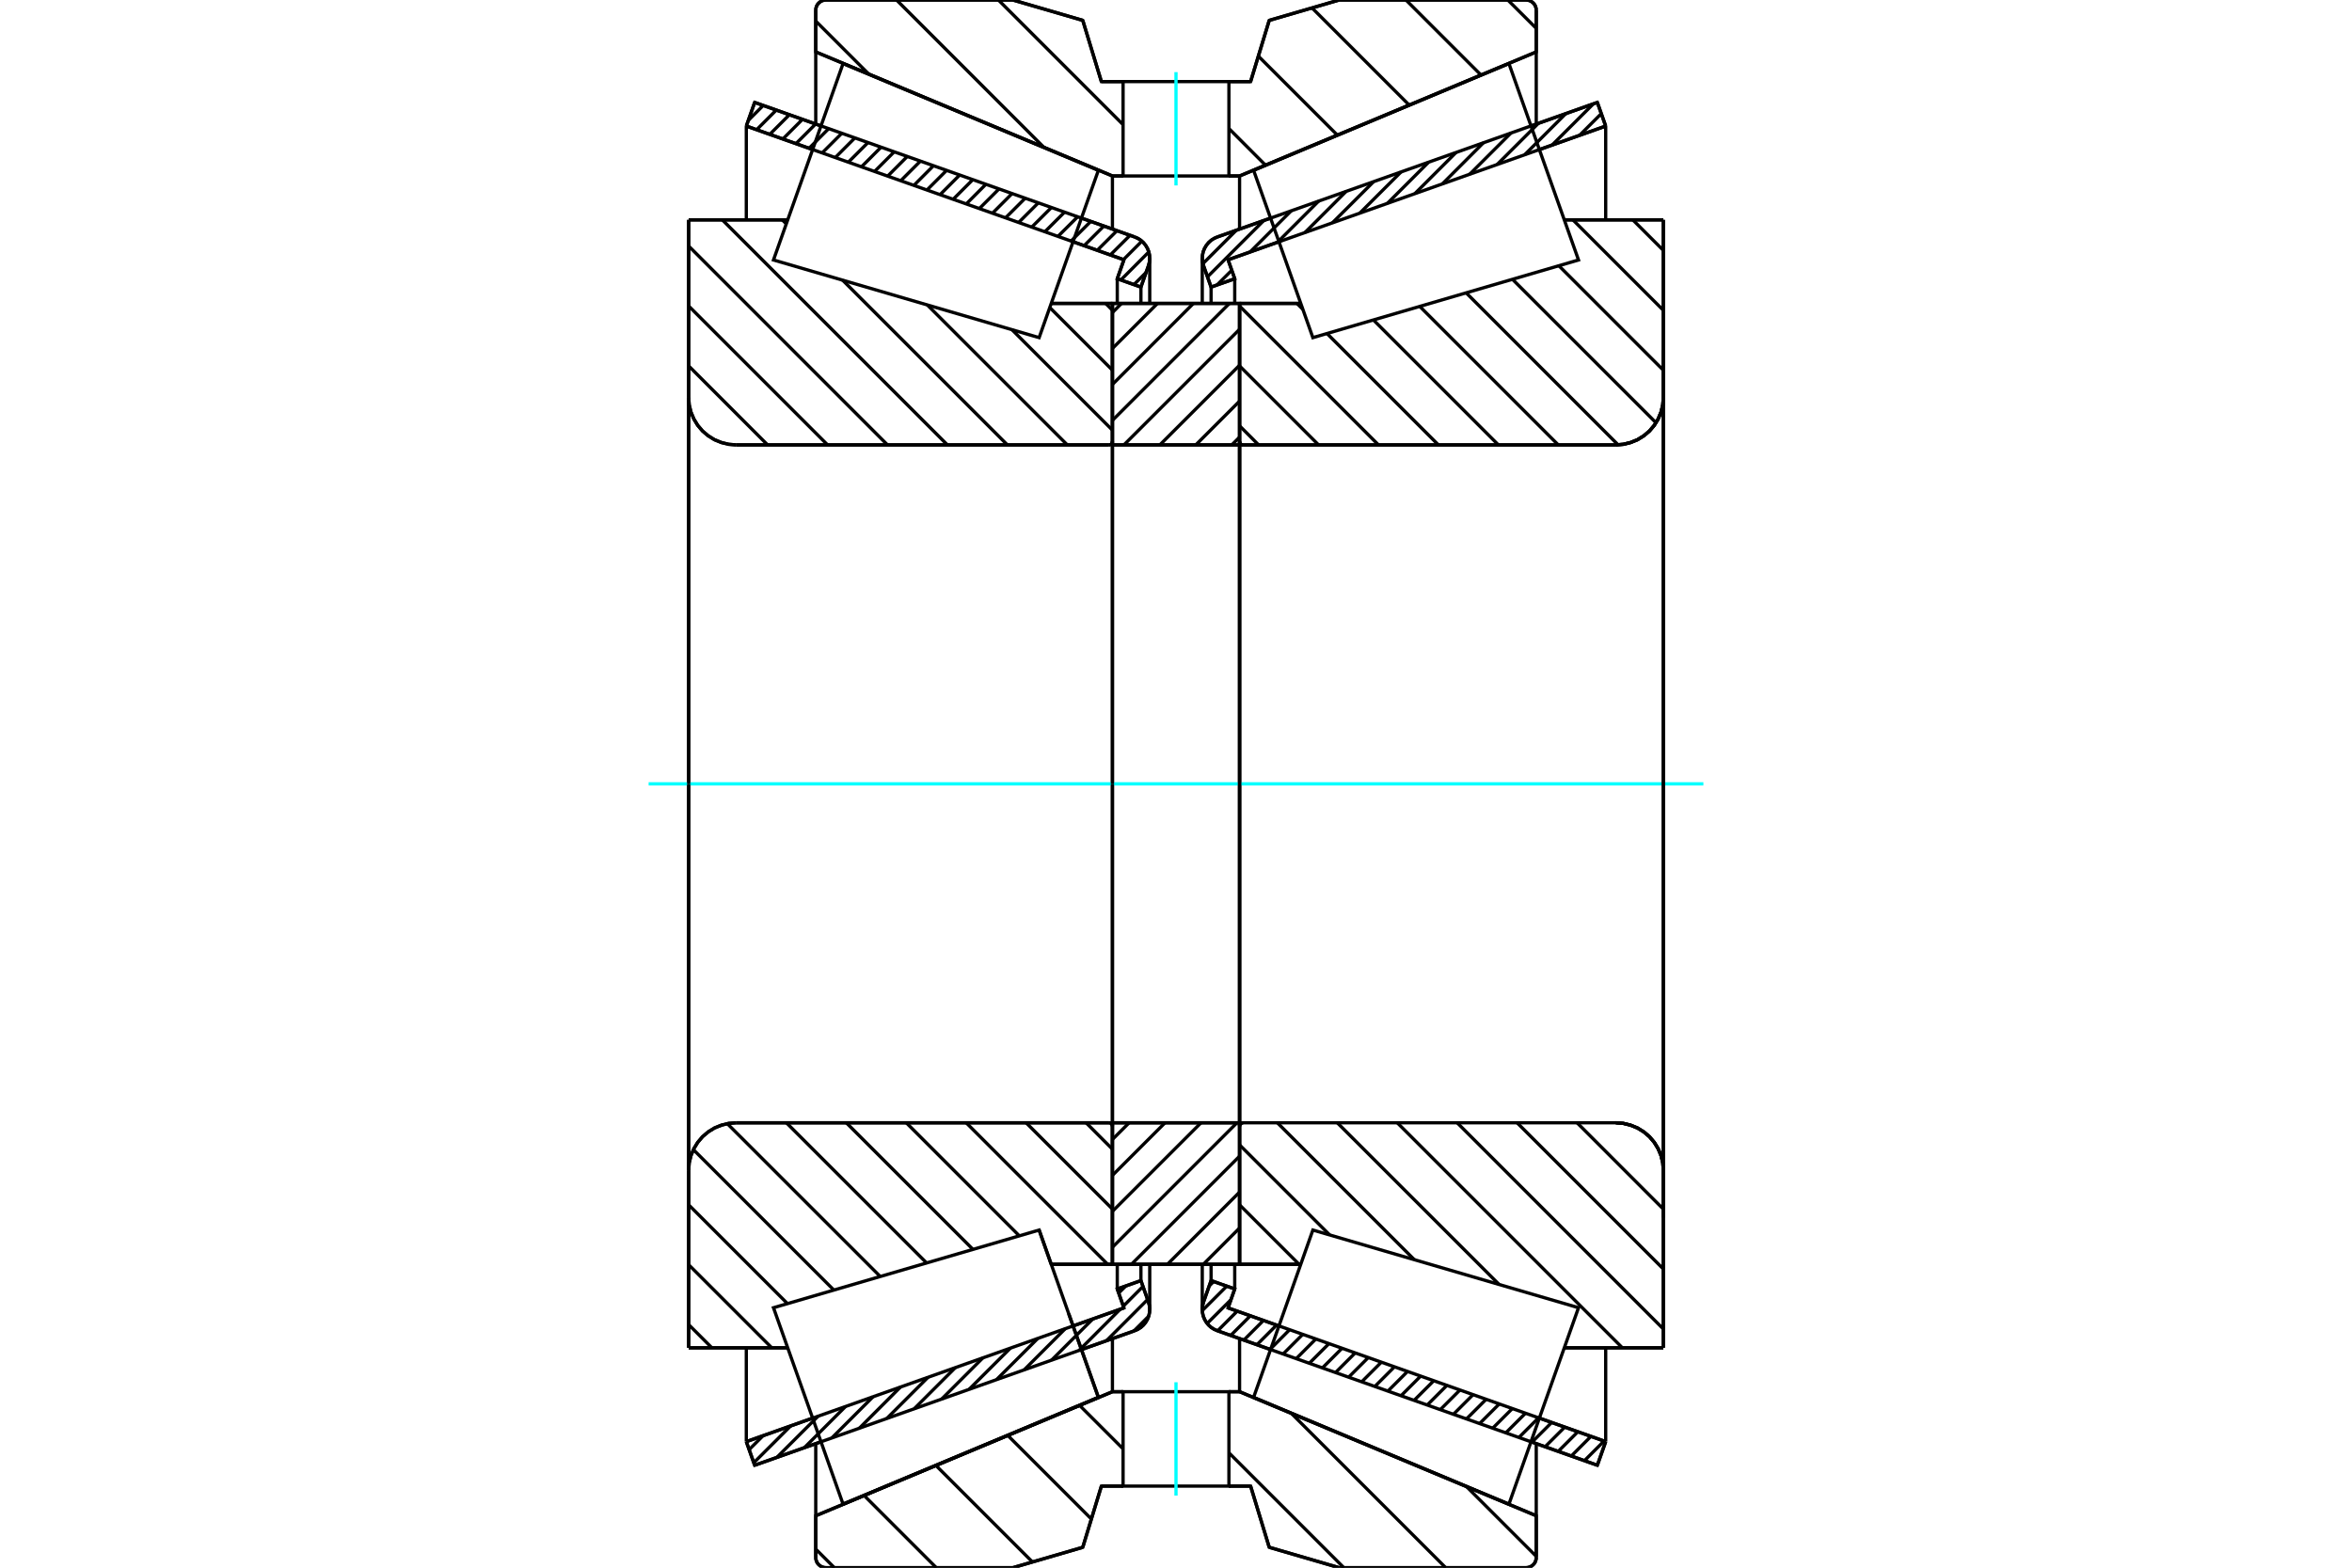 <?xml version="1.0" standalone="no"?>
<!DOCTYPE svg PUBLIC "-//W3C//DTD SVG 1.1//EN"
	"http://www.w3.org/Graphics/SVG/1.1/DTD/svg11.dtd">
<svg xmlns="http://www.w3.org/2000/svg" height="100%" width="100%" viewBox="0 0 36000 24000">
	<rect x="-1800" y="-1200" width="39600" height="26400" style="fill:#FFF"/>
	<g style="fill:none; fill-rule:evenodd" transform="matrix(1 0 0 1 0 0)">
		<g style="fill:none; stroke:#000; stroke-width:50; shape-rendering:geometricPrecision">
			<line x1="19447" y1="20661" x2="18632" y2="20372"/>
			<line x1="24449" y1="22432" x2="23434" y2="22072"/>
			<line x1="24577" y1="22070" x2="24449" y2="22432"/>
			<line x1="23562" y1="21710" x2="24577" y2="22070"/>
			<line x1="18797" y1="20023" x2="19575" y2="20299"/>
			<line x1="18899" y1="19733" x2="18797" y2="20023"/>
			<line x1="18537" y1="19605" x2="18899" y2="19733"/>
			<line x1="18422" y1="19931" x2="18537" y2="19605"/>
			<polyline points="18422,19931 18407,19988 18402,20046 18406,20099 18418,20151 18438,20200 18466,20246 18499,20287 18539,20322 18584,20351 18632,20372"/>
			<line x1="23434" y1="1928" x2="24449" y2="1568"/>
			<line x1="18632" y1="3628" x2="19447" y2="3339"/>
			<polyline points="18632,3628 18584,3649 18539,3678 18499,3713 18466,3754 18438,3800 18418,3849 18406,3901 18402,3954 18407,4012 18422,4069"/>
			<line x1="18537" y1="4395" x2="18422" y2="4069"/>
			<line x1="18899" y1="4267" x2="18537" y2="4395"/>
			<line x1="18797" y1="3977" x2="18899" y2="4267"/>
			<line x1="19575" y1="3701" x2="18797" y2="3977"/>
			<line x1="24577" y1="1930" x2="23562" y2="2290"/>
			<line x1="24449" y1="1568" x2="24577" y2="1930"/>
			<line x1="18537" y1="19354" x2="18537" y2="19605"/>
			<line x1="18537" y1="4395" x2="18537" y2="4646"/>
			<line x1="18899" y1="19354" x2="18899" y2="19733"/>
			<line x1="18899" y1="4267" x2="18899" y2="4646"/>
			<line x1="24577" y1="20634" x2="24577" y2="22070"/>
			<line x1="24577" y1="1930" x2="24577" y2="3366"/>
			<line x1="18402" y1="19354" x2="18402" y2="20046"/>
			<line x1="18402" y1="3954" x2="18402" y2="4646"/>
			<line x1="12566" y1="22072" x2="11551" y2="22432"/>
			<line x1="17368" y1="20372" x2="16553" y2="20661"/>
			<polyline points="17368,20372 17416,20351 17461,20322 17501,20287 17534,20246 17562,20200 17582,20151 17594,20099 17598,20046 17593,19988 17578,19931"/>
			<line x1="17463" y1="19605" x2="17578" y2="19931"/>
			<line x1="17101" y1="19733" x2="17463" y2="19605"/>
			<line x1="17203" y1="20023" x2="17101" y2="19733"/>
			<line x1="16425" y1="20299" x2="17203" y2="20023"/>
			<line x1="11423" y1="22070" x2="12438" y2="21710"/>
			<line x1="11551" y1="22432" x2="11423" y2="22070"/>
			<line x1="16553" y1="3339" x2="17368" y2="3628"/>
			<line x1="11551" y1="1568" x2="12566" y2="1928"/>
			<line x1="11423" y1="1930" x2="11551" y2="1568"/>
			<line x1="12438" y1="2290" x2="11423" y2="1930"/>
			<line x1="17203" y1="3977" x2="16425" y2="3701"/>
			<line x1="17101" y1="4267" x2="17203" y2="3977"/>
			<line x1="17463" y1="4395" x2="17101" y2="4267"/>
			<line x1="17578" y1="4069" x2="17463" y2="4395"/>
			<polyline points="17578,4069 17593,4012 17598,3954 17594,3901 17582,3849 17562,3800 17534,3754 17501,3713 17461,3678 17416,3649 17368,3628"/>
			<line x1="17101" y1="4646" x2="17101" y2="4267"/>
			<line x1="17101" y1="19733" x2="17101" y2="19354"/>
			<line x1="11423" y1="3366" x2="11423" y2="1930"/>
			<line x1="11423" y1="22070" x2="11423" y2="20634"/>
			<line x1="17463" y1="4646" x2="17463" y2="4395"/>
			<line x1="17463" y1="19605" x2="17463" y2="19354"/>
			<line x1="17598" y1="4646" x2="17598" y2="3954"/>
			<line x1="17598" y1="20046" x2="17598" y2="19354"/>
			<line x1="18973" y1="4645" x2="19910" y2="4645"/>
			<polyline points="18973,6759 18974,6767 18976,6775 18979,6782 18983,6789 18988,6796 18994,6801 19001,6805 19009,6808 19017,6810 19025,6811"/>
			<line x1="24733" y1="6811" x2="19025" y2="6811"/>
			<polyline points="24733,6811 24847,6802 24957,6775 25063,6732 25160,6672 25247,6598 25321,6511 25380,6414 25424,6309 25451,6198 25459,6084"/>
			<line x1="25459" y1="3366" x2="25459" y2="6084"/>
			<line x1="25459" y1="3366" x2="23943" y2="3366"/>
			<line x1="25459" y1="20634" x2="23943" y2="20634"/>
			<line x1="25459" y1="17916" x2="25459" y2="20634"/>
			<polyline points="25459,17916 25451,17802 25424,17691 25380,17586 25321,17489 25247,17402 25160,17328 25063,17268 24957,17225 24847,17198 24733,17189"/>
			<polyline points="19025,17189 19017,17190 19009,17192 19001,17195 18994,17199 18988,17204 18983,17211 18979,17218 18976,17225 18974,17233 18973,17241"/>
			<line x1="19910" y1="19355" x2="18973" y2="19355"/>
			<line x1="23943" y1="4044" x2="23943" y2="4044"/>
			<line x1="23943" y1="19956" x2="23943" y2="19956"/>
			<polyline points="18973,6759 18974,6767 18976,6775 18979,6782 18983,6789 18988,6796 18994,6801 19001,6805 19009,6808 19017,6810 19025,6811"/>
			<polyline points="19025,17189 19017,17190 19009,17192 19001,17195 18994,17199 18988,17204 18983,17211 18979,17218 18976,17225 18974,17233 18973,17241"/>
			<polyline points="24733,6811 24847,6802 24957,6775 25063,6732 25160,6672 25247,6598 25321,6511 25380,6414 25424,6309 25451,6198 25459,6084"/>
			<polyline points="25459,17916 25451,17802 25424,17691 25380,17586 25321,17489 25247,17402 25160,17328 25063,17268 24957,17225 24847,17198 24733,17189"/>
			<line x1="15905" y1="18831" x2="15905" y2="18831"/>
			<line x1="16090" y1="19355" x2="15905" y2="18831"/>
			<line x1="17027" y1="19355" x2="16090" y2="19355"/>
			<polyline points="17027,17241 17026,17233 17024,17225 17021,17218 17017,17211 17012,17204 17006,17199 16999,17195 16991,17192 16983,17190 16975,17189"/>
			<line x1="11267" y1="17189" x2="16975" y2="17189"/>
			<polyline points="11267,17189 11153,17198 11043,17225 10937,17268 10840,17328 10753,17402 10679,17489 10620,17586 10576,17691 10549,17802 10541,17916"/>
			<line x1="10541" y1="20634" x2="10541" y2="17916"/>
			<line x1="10541" y1="20634" x2="12057" y2="20634"/>
			<line x1="10541" y1="3366" x2="12057" y2="3366"/>
			<line x1="10541" y1="6084" x2="10541" y2="3366"/>
			<polyline points="10541,6084 10549,6198 10576,6309 10620,6414 10679,6511 10753,6598 10840,6672 10937,6732 11043,6775 11153,6802 11267,6811"/>
			<line x1="16975" y1="6811" x2="11267" y2="6811"/>
			<polyline points="16975,6811 16983,6810 16991,6808 16999,6805 17006,6801 17012,6796 17017,6789 17021,6782 17024,6775 17026,6767 17027,6759"/>
			<line x1="16090" y1="4645" x2="17027" y2="4645"/>
			<line x1="12057" y1="19956" x2="12057" y2="19956"/>
			<line x1="12057" y1="4044" x2="12057" y2="4044"/>
			<line x1="10541" y1="17916" x2="10541" y2="6084"/>
			<line x1="15503" y1="0" x2="16573" y2="312"/>
			<line x1="12642" y1="0" x2="15503" y2="0"/>
			<polyline points="12642,0 12618,2 12594,8 12571,17 12551,30 12532,46 12516,64 12503,85 12494,108 12488,131 12486,156"/>
			<line x1="12486" y1="795" x2="12486" y2="156"/>
			<line x1="17027" y1="2694" x2="12486" y2="795"/>
			<line x1="17190" y1="2694" x2="17027" y2="2694"/>
			<line x1="18973" y1="2694" x2="18810" y2="2694"/>
			<line x1="23514" y1="795" x2="18973" y2="2694"/>
			<line x1="23514" y1="156" x2="23514" y2="795"/>
			<polyline points="23514,156 23512,131 23506,108 23497,85 23484,64 23468,46 23449,30 23429,17 23406,8 23382,2 23358,0"/>
			<line x1="20497" y1="0" x2="23358" y2="0"/>
			<line x1="19427" y1="312" x2="20497" y2="0"/>
			<line x1="19142" y1="1249" x2="19427" y2="312"/>
			<line x1="18810" y1="1249" x2="19142" y2="1249"/>
			<line x1="16858" y1="1249" x2="17190" y2="1249"/>
			<line x1="16573" y1="312" x2="16858" y2="1249"/>
			<line x1="16573" y1="23688" x2="15503" y2="24000"/>
			<line x1="16858" y1="22751" x2="16573" y2="23688"/>
			<line x1="19142" y1="22751" x2="18810" y2="22751"/>
			<line x1="17190" y1="22751" x2="16858" y2="22751"/>
			<line x1="19427" y1="23688" x2="19142" y2="22751"/>
			<line x1="20497" y1="24000" x2="19427" y2="23688"/>
			<line x1="23358" y1="24000" x2="20497" y2="24000"/>
			<polyline points="23358,24000 23382,23998 23406,23992 23429,23983 23449,23970 23468,23954 23484,23936 23497,23915 23506,23892 23512,23869 23514,23844"/>
			<line x1="23514" y1="23205" x2="23514" y2="23844"/>
			<line x1="18973" y1="21306" x2="23514" y2="23205"/>
			<line x1="17027" y1="21306" x2="17190" y2="21306"/>
			<line x1="18810" y1="21306" x2="18973" y2="21306"/>
			<line x1="12486" y1="23205" x2="17027" y2="21306"/>
			<line x1="12486" y1="23844" x2="12486" y2="23205"/>
			<polyline points="12486,23844 12488,23869 12494,23892 12503,23915 12516,23936 12532,23954 12551,23970 12571,23983 12594,23992 12618,23998 12642,24000"/>
			<line x1="15503" y1="24000" x2="12642" y2="24000"/>
			<line x1="23514" y1="22100" x2="23514" y2="23205"/>
			<line x1="23514" y1="795" x2="23514" y2="1900"/>
			<line x1="12486" y1="22100" x2="12486" y2="23205"/>
			<line x1="12486" y1="795" x2="12486" y2="1900"/>
			<line x1="17027" y1="20493" x2="17027" y2="21306"/>
			<line x1="17027" y1="2694" x2="17027" y2="3507"/>
			<line x1="18973" y1="20493" x2="18973" y2="21306"/>
			<line x1="18973" y1="2694" x2="18973" y2="3507"/>
			<line x1="17027" y1="17189" x2="18973" y2="17189"/>
			<line x1="17027" y1="19355" x2="17027" y2="17189"/>
			<line x1="18973" y1="19355" x2="17027" y2="19355"/>
			<line x1="18973" y1="17189" x2="18973" y2="19355"/>
			<line x1="18973" y1="6811" x2="17027" y2="6811"/>
			<line x1="18973" y1="4645" x2="18973" y2="6811"/>
			<line x1="17027" y1="4645" x2="18973" y2="4645"/>
			<line x1="17027" y1="6811" x2="17027" y2="4645"/>
			<line x1="18973" y1="6811" x2="18973" y2="17189"/>
			<line x1="17027" y1="6811" x2="17027" y2="17189"/>
		</g>
		<g style="fill:none; stroke:#0FF; stroke-width:50; shape-rendering:geometricPrecision">
			<line x1="9928" y1="12000" x2="26072" y2="12000"/>
		</g>
		<g style="fill:none; stroke:#000; stroke-width:50; shape-rendering:geometricPrecision">
			<line x1="23079" y1="0" x2="23514" y2="434"/>
			<line x1="21520" y1="0" x2="22668" y2="1148"/>
			<line x1="20082" y1="121" x2="21569" y2="1608"/>
			<line x1="19260" y1="859" x2="20469" y2="2068"/>
			<line x1="18810" y1="1968" x2="19369" y2="2528"/>
			<line x1="15282" y1="0" x2="17190" y2="1908"/>
			<line x1="13723" y1="0" x2="15977" y2="2255"/>
			<line x1="12486" y1="323" x2="13296" y2="1133"/>
			<line x1="22447" y1="22759" x2="23514" y2="23826"/>
			<line x1="19766" y1="21638" x2="22128" y2="24000"/>
			<line x1="18810" y1="22241" x2="20569" y2="24000"/>
			<line x1="16525" y1="21516" x2="17190" y2="22181"/>
			<line x1="15426" y1="21976" x2="16705" y2="23255"/>
			<line x1="14326" y1="22436" x2="15803" y2="23913"/>
			<line x1="13227" y1="22896" x2="14331" y2="24000"/>
			<line x1="12486" y1="23715" x2="12771" y2="24000"/>
			<polyline points="18810,1249 19142,1249 19427,312 20497,0 23358,0"/>
			<polyline points="23514,156 23512,131 23506,108 23497,85 23484,64 23468,46 23449,30 23429,17 23406,8 23382,2 23358,0"/>
			<polyline points="23514,156 23514,795 18973,2694 18810,2694"/>
			<polyline points="17190,1249 16858,1249 16573,312 15503,0 12642,0 12618,2 12594,8 12571,17 12551,30 12532,46 12516,64 12503,85 12494,108 12488,131 12486,156 12486,795 17027,2694 17190,2694"/>
			<polyline points="17190,21306 17027,21306 12486,23205 12486,23844 12488,23869 12494,23892 12503,23915 12516,23936 12532,23954 12551,23970 12571,23983 12594,23992 12618,23998 12642,24000 15503,24000 16573,23688 16858,22751 17190,22751"/>
			<polyline points="18810,21306 18973,21306 23514,23205 23514,23844"/>
			<polyline points="23358,24000 23382,23998 23406,23992 23429,23983 23449,23970 23468,23954 23484,23936 23497,23915 23506,23892 23512,23869 23514,23844"/>
			<polyline points="23358,24000 20497,24000 19427,23688 19142,22751 18810,22751"/>
			<line x1="16923" y1="4645" x2="17027" y2="4750"/>
			<line x1="16068" y1="4708" x2="17027" y2="5667"/>
			<line x1="15490" y1="5048" x2="17027" y2="6585"/>
			<line x1="14194" y1="4669" x2="16336" y2="6811"/>
			<line x1="11973" y1="3366" x2="12035" y2="3427"/>
			<line x1="12897" y1="4289" x2="15419" y2="6811"/>
			<line x1="11056" y1="3366" x2="14501" y2="6811"/>
			<line x1="10541" y1="3767" x2="13584" y2="6811"/>
			<line x1="10541" y1="4685" x2="12667" y2="6811"/>
			<line x1="10541" y1="5602" x2="11749" y2="6811"/>
			<line x1="16624" y1="17189" x2="17027" y2="17593"/>
			<line x1="15706" y1="17189" x2="17027" y2="18510"/>
			<line x1="14789" y1="17189" x2="16954" y2="19355"/>
			<line x1="13872" y1="17189" x2="15602" y2="18920"/>
			<line x1="12954" y1="17189" x2="14892" y2="19127"/>
			<line x1="12037" y1="17189" x2="14183" y2="19335"/>
			<line x1="11132" y1="17202" x2="13473" y2="19542"/>
			<line x1="10613" y1="17600" x2="12763" y2="19750"/>
			<line x1="10541" y1="18445" x2="12053" y2="19957"/>
			<line x1="10541" y1="19362" x2="11813" y2="20634"/>
			<line x1="10541" y1="20279" x2="10896" y2="20634"/>
			<polyline points="17027,12000 17027,4645 17027,6759"/>
			<polyline points="16975,6811 16983,6810 16991,6808 16999,6805 17006,6801 17012,6796 17017,6789 17021,6782 17024,6775 17026,6767 17027,6759"/>
			<line x1="16975" y1="6811" x2="11267" y2="6811"/>
			<polyline points="10541,6084 10549,6198 10576,6309 10620,6414 10679,6511 10753,6598 10840,6672 10937,6732 11043,6775 11153,6802 11267,6811"/>
			<line x1="10541" y1="6084" x2="10541" y2="3366"/>
			<line x1="10541" y1="6084" x2="10541" y2="12000"/>
			<line x1="10541" y1="3366" x2="12057" y2="3366"/>
			<line x1="16090" y1="4645" x2="17027" y2="4645"/>
			<line x1="17027" y1="19355" x2="16090" y2="19355"/>
			<line x1="12057" y1="20634" x2="10541" y2="20634"/>
			<line x1="10541" y1="12000" x2="10541" y2="17916"/>
			<line x1="10541" y1="20634" x2="10541" y2="17916"/>
			<polyline points="11267,17189 11153,17198 11043,17225 10937,17268 10840,17328 10753,17402 10679,17489 10620,17586 10576,17691 10549,17802 10541,17916"/>
			<line x1="11267" y1="17189" x2="16975" y2="17189"/>
			<polyline points="17027,17241 17026,17233 17024,17225 17021,17218 17017,17211 17012,17204 17006,17199 16999,17195 16991,17192 16983,17190 16975,17189"/>
			<polyline points="17027,17241 17027,19355 17027,12000"/>
			<line x1="24992" y1="3366" x2="25459" y2="3833"/>
			<line x1="24075" y1="3366" x2="25459" y2="4750"/>
			<line x1="23860" y1="4068" x2="25459" y2="5667"/>
			<line x1="23150" y1="4276" x2="25347" y2="6472"/>
			<line x1="22441" y1="4483" x2="24767" y2="6810"/>
			<line x1="21731" y1="4691" x2="23851" y2="6811"/>
			<line x1="21021" y1="4898" x2="22934" y2="6811"/>
			<line x1="20311" y1="5106" x2="22016" y2="6811"/>
			<line x1="19851" y1="4645" x2="19942" y2="4736"/>
			<line x1="18973" y1="4685" x2="21099" y2="6811"/>
			<line x1="18973" y1="5602" x2="20182" y2="6811"/>
			<line x1="18973" y1="6519" x2="19264" y2="6811"/>
			<line x1="24139" y1="17189" x2="25459" y2="18510"/>
			<line x1="23221" y1="17189" x2="25459" y2="19427"/>
			<line x1="22304" y1="17189" x2="25459" y2="20345"/>
			<line x1="21387" y1="17189" x2="24832" y2="20634"/>
			<line x1="20469" y1="17189" x2="22945" y2="19664"/>
			<line x1="19552" y1="17189" x2="21648" y2="19285"/>
			<line x1="18973" y1="17527" x2="20352" y2="18906"/>
			<line x1="18973" y1="18445" x2="19883" y2="19355"/>
			<polyline points="18973,12000 18973,4645 18973,6759 18974,6767 18976,6775 18979,6782 18983,6789 18988,6796 18994,6801 19001,6805 19009,6808 19017,6810 19025,6811 24733,6811 24847,6802 24957,6775 25063,6732 25160,6672 25247,6598 25321,6511 25380,6414 25424,6309 25451,6198 25459,6084 25459,3366"/>
			<line x1="25459" y1="6084" x2="25459" y2="12000"/>
			<line x1="25459" y1="3366" x2="23943" y2="3366"/>
			<line x1="19910" y1="4645" x2="18973" y2="4645"/>
			<line x1="18973" y1="19355" x2="19910" y2="19355"/>
			<line x1="23943" y1="20634" x2="25459" y2="20634"/>
			<line x1="25459" y1="12000" x2="25459" y2="17916"/>
			<polyline points="25459,20634 25459,17916 25451,17802 25424,17691 25380,17586 25321,17489 25247,17402 25160,17328 25063,17268 24957,17225 24847,17198 24733,17189 19025,17189 19017,17190 19009,17192 19001,17195 18994,17199 18988,17204 18983,17211 18979,17218 18976,17225 18974,17233 18973,17241 18973,19355 18973,12000"/>
			<line x1="18973" y1="19351" x2="18969" y2="19355"/>
			<line x1="18973" y1="18800" x2="18419" y2="19355"/>
			<line x1="18973" y1="18250" x2="17869" y2="19355"/>
			<line x1="18973" y1="17700" x2="17318" y2="19355"/>
			<line x1="18933" y1="17189" x2="17027" y2="19095"/>
			<line x1="18383" y1="17189" x2="17027" y2="18545"/>
			<line x1="17832" y1="17189" x2="17027" y2="17994"/>
			<line x1="17282" y1="17189" x2="17027" y2="17444"/>
			<line x1="18973" y1="6692" x2="18854" y2="6811"/>
			<line x1="18973" y1="6141" x2="18303" y2="6811"/>
			<line x1="18973" y1="5591" x2="17753" y2="6811"/>
			<line x1="18973" y1="5041" x2="17203" y2="6811"/>
			<line x1="18818" y1="4645" x2="17027" y2="6436"/>
			<line x1="18267" y1="4645" x2="17027" y2="5886"/>
			<line x1="17717" y1="4645" x2="17027" y2="5335"/>
			<line x1="17166" y1="4645" x2="17027" y2="4785"/>
			<polyline points="17027,6811 17027,4645 18973,4645 18973,6811 17027,6811"/>
			<polyline points="17027,17189 18973,17189 18973,19355 17027,19355 17027,17189"/>
			<polyline points="18000,22751 18810,22751 18810,21306 17190,21306 17190,22751 18000,22751"/>
		</g>
		<g style="fill:none; stroke:#0FF; stroke-width:50; shape-rendering:geometricPrecision">
			<line x1="18000" y1="22896" x2="18000" y2="21161"/>
		</g>
		<g style="fill:none; stroke:#000; stroke-width:50; shape-rendering:geometricPrecision">
			<polyline points="18000,2694 18810,2694 18810,1249 17190,1249 17190,2694 18000,2694"/>
		</g>
		<g style="fill:none; stroke:#0FF; stroke-width:50; shape-rendering:geometricPrecision">
			<line x1="18000" y1="2839" x2="18000" y2="1104"/>
		</g>
		<g style="fill:none; stroke:#000; stroke-width:50; shape-rendering:geometricPrecision">
			<line x1="25459" y1="18642" x2="25459" y2="5358"/>
			<line x1="18973" y1="17241" x2="18973" y2="6759"/>
			<polyline points="16358,20112 16812,21392 12904,23027 12904,23027"/>
			<polyline points="15905,18831 15905,18831 16358,20112 16812,21392 12904,23027 12372,21523 11839,20020 15905,18831 16358,20112"/>
			<polyline points="16358,3888 15905,5169 11839,3980 12372,2477 12904,973 16812,2608 16358,3888"/>
			<polyline points="19642,20112 20095,18831 24161,20020 23628,21523 23096,23027 19188,21392 19642,20112"/>
			<polyline points="19642,3888 19188,2608 23096,973 23628,2477 24161,3980 20095,5169 19642,3888"/>
			<line x1="17581" y1="20151" x2="17356" y2="20376"/>
			<line x1="17565" y1="19895" x2="16936" y2="20525"/>
			<line x1="17494" y1="19695" x2="17194" y2="19996"/>
			<line x1="17146" y1="20043" x2="16516" y2="20674"/>
			<line x1="17230" y1="19688" x2="17123" y2="19795"/>
			<line x1="16726" y1="20192" x2="16095" y2="20823"/>
			<line x1="16305" y1="20341" x2="15675" y2="20972"/>
			<line x1="15885" y1="20490" x2="15254" y2="21120"/>
			<line x1="15465" y1="20639" x2="14834" y2="21269"/>
			<line x1="15044" y1="20788" x2="14414" y2="21418"/>
			<line x1="14624" y1="20936" x2="13993" y2="21567"/>
			<line x1="14204" y1="21085" x2="13573" y2="21716"/>
			<line x1="13783" y1="21234" x2="13153" y2="21865"/>
			<line x1="13363" y1="21383" x2="12732" y2="22014"/>
			<line x1="12942" y1="21532" x2="12312" y2="22162"/>
			<line x1="12522" y1="21681" x2="11891" y2="22311"/>
			<line x1="12102" y1="21830" x2="11537" y2="22394"/>
			<line x1="11681" y1="21978" x2="11466" y2="22193"/>
			<line x1="17542" y1="4171" x2="17356" y2="4357"/>
			<line x1="17584" y1="3857" x2="17156" y2="4286"/>
			<line x1="17478" y1="3692" x2="17196" y2="3974"/>
			<line x1="17296" y1="3603" x2="16995" y2="3903"/>
			<line x1="17096" y1="3532" x2="16795" y2="3832"/>
			<line x1="16895" y1="3461" x2="16594" y2="3761"/>
			<line x1="16695" y1="3390" x2="16394" y2="3690"/>
			<line x1="16494" y1="3319" x2="16193" y2="3619"/>
			<line x1="16294" y1="3248" x2="15993" y2="3548"/>
			<line x1="16093" y1="3177" x2="15792" y2="3477"/>
			<line x1="15892" y1="3106" x2="15592" y2="3406"/>
			<line x1="15692" y1="3034" x2="15391" y2="3335"/>
			<line x1="15491" y1="2963" x2="15191" y2="3264"/>
			<line x1="15291" y1="2892" x2="14990" y2="3193"/>
			<line x1="15090" y1="2821" x2="14790" y2="3122"/>
			<line x1="14890" y1="2750" x2="14589" y2="3051"/>
			<line x1="14689" y1="2679" x2="14389" y2="2980"/>
			<line x1="14489" y1="2608" x2="14188" y2="2909"/>
			<line x1="14288" y1="2537" x2="13988" y2="2838"/>
			<line x1="14088" y1="2466" x2="13787" y2="2767"/>
			<line x1="13887" y1="2395" x2="13587" y2="2696"/>
			<line x1="13687" y1="2324" x2="13386" y2="2625"/>
			<line x1="13486" y1="2253" x2="13186" y2="2554"/>
			<line x1="13286" y1="2182" x2="12985" y2="2483"/>
			<line x1="13085" y1="2111" x2="12785" y2="2412"/>
			<line x1="12885" y1="2040" x2="12584" y2="2341"/>
			<line x1="12684" y1="1969" x2="12384" y2="2270"/>
			<line x1="12484" y1="1898" x2="12183" y2="2199"/>
			<line x1="12283" y1="1827" x2="11982" y2="2128"/>
			<line x1="12083" y1="1756" x2="11782" y2="2057"/>
			<line x1="11882" y1="1685" x2="11581" y2="1986"/>
			<line x1="11682" y1="1614" x2="11454" y2="1843"/>
			<polyline points="11423,1930 11551,1568 17368,3628"/>
			<polyline points="17578,4069 17592,4017 17598,3963 17595,3909 17584,3855 17564,3805 17537,3758 17503,3716 17463,3679 17417,3650 17368,3628"/>
			<polyline points="17578,4069 17463,4395 17101,4267 17203,3977 11423,1930"/>
			<polyline points="11423,22070 17203,20023 17101,19733 17463,19605 17578,19931"/>
			<polyline points="17368,20372 17417,20350 17463,20321 17503,20284 17537,20242 17564,20195 17584,20145 17595,20091 17598,20037 17592,19983 17578,19931"/>
			<polyline points="17368,20372 11551,22432 11423,22070"/>
			<line x1="24552" y1="22061" x2="24251" y2="22362"/>
			<line x1="24351" y1="21990" x2="24050" y2="22291"/>
			<line x1="24151" y1="21919" x2="23850" y2="22220"/>
			<line x1="23950" y1="21848" x2="23649" y2="22149"/>
			<line x1="23750" y1="21777" x2="23449" y2="22078"/>
			<line x1="23549" y1="21706" x2="23248" y2="22007"/>
			<line x1="23349" y1="21635" x2="23048" y2="21936"/>
			<line x1="23148" y1="21564" x2="22847" y2="21865"/>
			<line x1="22948" y1="21493" x2="22647" y2="21794"/>
			<line x1="22747" y1="21422" x2="22446" y2="21723"/>
			<line x1="22547" y1="21351" x2="22246" y2="21652"/>
			<line x1="22346" y1="21280" x2="22045" y2="21581"/>
			<line x1="22146" y1="21209" x2="21845" y2="21510"/>
			<line x1="21945" y1="21138" x2="21644" y2="21439"/>
			<line x1="21745" y1="21067" x2="21444" y2="21368"/>
			<line x1="21544" y1="20996" x2="21243" y2="21297"/>
			<line x1="21344" y1="20925" x2="21043" y2="21226"/>
			<line x1="21143" y1="20854" x2="20842" y2="21155"/>
			<line x1="20943" y1="20783" x2="20642" y2="21084"/>
			<line x1="20742" y1="20712" x2="20441" y2="21013"/>
			<line x1="20541" y1="20641" x2="20241" y2="20942"/>
			<line x1="20341" y1="20570" x2="20040" y2="20871"/>
			<line x1="20140" y1="20499" x2="19840" y2="20800"/>
			<line x1="19940" y1="20428" x2="19639" y2="20729"/>
			<line x1="19739" y1="20357" x2="19439" y2="20658"/>
			<line x1="19539" y1="20286" x2="19238" y2="20587"/>
			<line x1="19338" y1="20215" x2="19038" y2="20516"/>
			<line x1="19138" y1="20144" x2="18837" y2="20445"/>
			<line x1="18937" y1="20073" x2="18637" y2="20374"/>
			<line x1="18841" y1="19898" x2="18477" y2="20261"/>
			<line x1="18777" y1="19690" x2="18403" y2="20064"/>
			<line x1="18577" y1="19619" x2="18508" y2="19687"/>
			<line x1="24510" y1="1739" x2="24177" y2="2072"/>
			<line x1="24388" y1="1590" x2="23757" y2="2220"/>
			<line x1="23967" y1="1739" x2="23337" y2="2369"/>
			<line x1="23547" y1="1888" x2="22916" y2="2518"/>
			<line x1="23127" y1="2036" x2="22496" y2="2667"/>
			<line x1="22706" y1="2185" x2="22076" y2="2816"/>
			<line x1="22286" y1="2334" x2="21655" y2="2965"/>
			<line x1="21866" y1="2483" x2="21235" y2="3114"/>
			<line x1="21445" y1="2632" x2="20814" y2="3262"/>
			<line x1="21025" y1="2781" x2="20394" y2="3411"/>
			<line x1="20604" y1="2930" x2="19974" y2="3560"/>
			<line x1="20184" y1="3078" x2="19553" y2="3709"/>
			<line x1="19764" y1="3227" x2="19133" y2="3858"/>
			<line x1="18854" y1="4137" x2="18628" y2="4362"/>
			<line x1="19343" y1="3376" x2="18482" y2="4238"/>
			<line x1="18923" y1="3525" x2="18412" y2="4036"/>
			<polyline points="24577,1930 24449,1568 18632,3628 18583,3650 18537,3679 18497,3716 18463,3758 18436,3805 18416,3855 18405,3909 18402,3963 18408,4017 18422,4069 18537,4395 18899,4267 18797,3977 24577,1930"/>
			<polyline points="24577,22070 18797,20023 18899,19733 18537,19605 18422,19931 18408,19983 18402,20037 18405,20091 18416,20145 18436,20195 18463,20242 18497,20284 18537,20321 18583,20350 18632,20372 24449,22432 24577,22070"/>
		</g>
	</g>
</svg>
